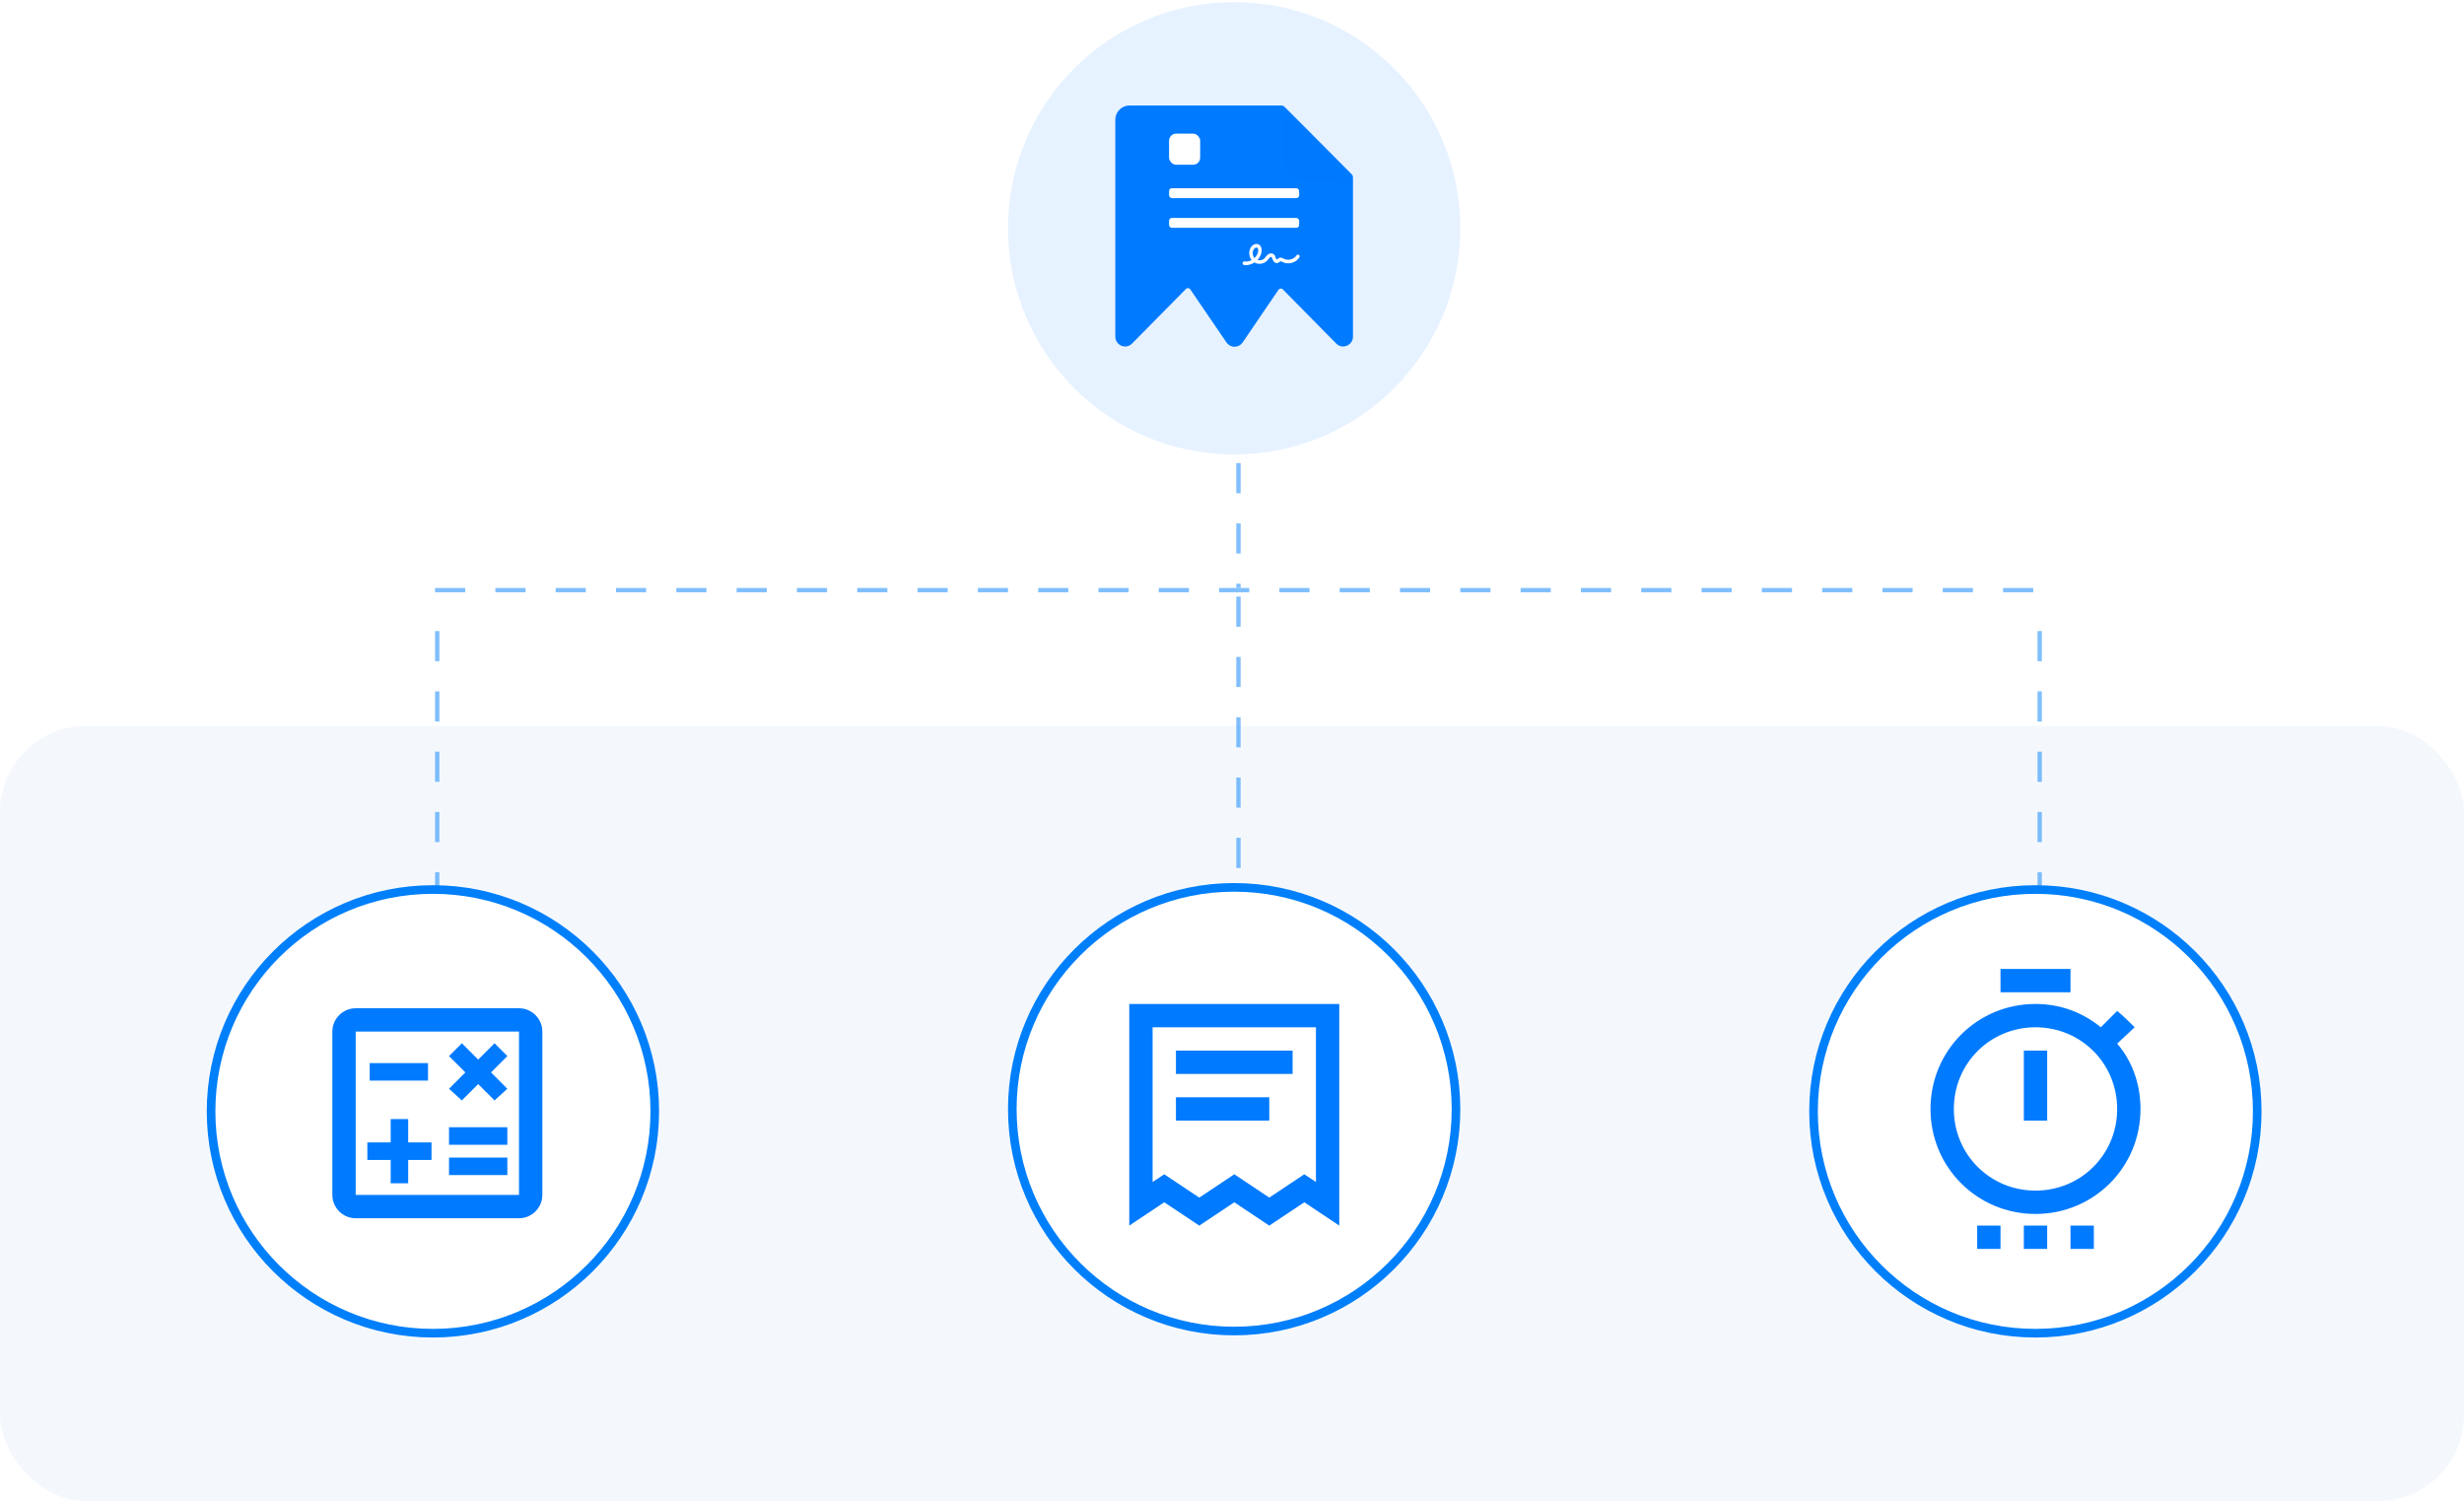 <svg width="572" height="349" viewBox="0 0 572 349" fill="none" xmlns="http://www.w3.org/2000/svg">
<rect y="168.5" width="572" height="180" rx="20" fill="#F4F8FD"/>
<g opacity="0.5">
<line x1="287.5" y1="107.5" x2="287.5" y2="136.5" stroke="#007FFA" stroke-dasharray="7 7"/>
<line x1="101.5" y1="146.5" x2="101.5" y2="223.5" stroke="#007FFA" stroke-dasharray="7 7"/>
<line x1="287.5" y1="138.5" x2="287.5" y2="223.5" stroke="#007FFA" stroke-dasharray="7 7"/>
<line x1="473.5" y1="146.5" x2="473.5" y2="223.5" stroke="#007FFA" stroke-dasharray="7 7"/>
<line x1="101" y1="137" x2="474" y2="137" stroke="#007FFA" stroke-dasharray="7 7"/>
</g>
<circle opacity="0.1" cx="286.5" cy="53" r="52.5" fill="#0079FF"/>
<path d="M314.079 41.155V46.1V78.134C314.079 80.183 311.631 81.207 310.196 79.757L297.802 67.182C297.511 66.887 297.024 66.931 296.791 67.273L288.468 79.508C288.457 79.524 288.442 79.534 288.43 79.55C288.217 79.848 287.936 80.09 287.612 80.255C287.287 80.42 286.928 80.504 286.565 80.5C286.201 80.496 285.844 80.403 285.523 80.231C285.202 80.058 284.927 79.81 284.721 79.508L276.316 67.175C276.084 66.834 275.597 66.79 275.307 67.084L262.798 79.757C262.703 79.853 262.6 79.941 262.489 80.019C261.04 81.06 258.914 80.042 258.914 78.134V27.782C258.914 25.969 260.383 24.5 262.196 24.5H297.484C297.745 24.5 297.996 24.604 298.181 24.789L305.662 32.278L313.793 40.461C313.976 40.645 314.079 40.895 314.079 41.155Z" fill="#007AFF"/>
<g filter="url(#filter0_d_22249_13903)">
<path d="M297.836 24.581L314.019 40.857L302.824 40.738C301.525 40.739 300.279 40.219 299.359 39.292C298.439 38.365 297.921 37.108 297.917 35.795L297.836 24.581Z" fill="#0079FF"/>
</g>
<path fill-rule="evenodd" clip-rule="evenodd" d="M289.241 61.549C289.095 61.549 288.949 61.542 288.803 61.52C288.581 61.492 288.429 61.284 288.456 61.054C288.484 60.825 288.685 60.667 288.908 60.696C289.47 60.775 290.046 60.646 290.553 60.373C289.949 59.592 289.817 58.438 290.303 57.548C290.678 56.86 291.517 56.373 292.232 56.767C292.552 56.946 292.767 57.262 292.857 57.685C292.92 58 292.913 58.366 292.822 58.717C292.67 59.327 292.35 59.893 291.906 60.359C292.482 60.538 293.176 60.388 293.593 59.929C293.669 59.85 293.739 59.749 293.815 59.649C293.94 59.484 294.065 59.319 294.238 59.169C294.412 59.018 294.62 58.904 294.828 58.853C295.092 58.789 295.349 58.818 295.564 58.947C295.925 59.154 296.05 59.534 296.147 59.836C296.161 59.871 296.168 59.907 296.182 59.936C296.258 60.151 296.356 60.244 296.383 60.251C296.418 60.251 296.515 60.172 296.578 60.122C296.703 60.022 296.855 59.9 297.064 59.843C297.438 59.742 297.772 59.914 298.015 60.043C298.042 60.058 298.077 60.072 298.105 60.094C299.063 60.567 300.382 60.201 300.978 59.298C301.103 59.111 301.353 59.061 301.534 59.19C301.714 59.319 301.763 59.577 301.638 59.764C301.242 60.373 300.618 60.818 299.882 61.019C299.153 61.219 298.396 61.162 297.758 60.839C297.723 60.825 297.688 60.803 297.654 60.789C297.508 60.717 297.341 60.631 297.258 60.653C297.209 60.667 297.133 60.724 297.064 60.782C296.918 60.897 296.71 61.062 296.432 61.076C296.418 61.076 296.397 61.076 296.383 61.076C295.974 61.076 295.62 60.76 295.425 60.215C295.412 60.18 295.398 60.144 295.384 60.101C295.321 59.907 295.252 59.714 295.162 59.656C295.078 59.606 294.891 59.663 294.759 59.785C294.648 59.886 294.551 60.015 294.447 60.151C294.363 60.258 294.273 60.38 294.176 60.488C293.718 60.99 293.058 61.248 292.406 61.248C291.989 61.248 291.573 61.14 291.212 60.932C290.594 61.341 289.914 61.549 289.241 61.549ZM291.691 57.462C291.441 57.462 291.143 57.692 290.997 57.964C290.671 58.566 290.775 59.384 291.212 59.907C291.615 59.534 291.913 59.054 292.045 58.516C292.142 58.122 292.108 57.649 291.851 57.505C291.802 57.477 291.747 57.462 291.691 57.462Z" fill="white"/>
<rect x="271.391" y="31.026" width="7.22" height="7.22" rx="1.641" fill="white"/>
<rect x="271.391" y="43.7" width="30.195" height="2.297" rx="0.656" fill="white"/>
<rect x="271.391" y="50.592" width="30.195" height="2.297" rx="0.656" fill="white"/>
<circle cx="100.5" cy="258" r="51.5" fill="white" stroke="#007FFA" stroke-width="2"/>
<path d="M120.486 234.067H82.569C79.59 234.067 77.152 236.504 77.152 239.483V277.4C77.152 280.379 79.59 282.817 82.569 282.817H120.486C123.465 282.817 125.902 280.379 125.902 277.4V239.483C125.902 236.504 123.465 234.067 120.486 234.067ZM120.486 277.4H82.569V239.483H120.486V277.4ZM85.819 246.796H99.361V250.858H85.819V246.796ZM104.236 268.733H117.777V272.796H104.236V268.733ZM104.236 261.692H117.777V265.754H104.236V261.692ZM90.694 274.692H94.757V269.275H100.173V265.212H94.757V259.796H90.694V265.212H85.277V269.275H90.694V274.692ZM107.215 255.462L111.007 251.671L114.798 255.462L117.777 252.754L113.986 248.962L117.777 245.171L114.798 242.192L111.007 245.983L107.215 242.192L104.236 245.171L108.027 248.962L104.236 252.754L107.215 255.462Z" fill="#007AFF"/>
<circle cx="472.5" cy="258" r="51.5" fill="white" stroke="#007FFA" stroke-width="2"/>
<g clip-path="url(#clip0_22249_13903)">
<path d="M472.527 276.4C461.965 276.4 453.569 268.004 453.569 257.442C453.569 246.879 461.965 238.483 472.527 238.483C483.09 238.483 491.486 246.879 491.486 257.442C491.486 268.004 483.09 276.4 472.527 276.4ZM491.486 242.275L495.548 238.483C494.194 237.129 492.84 235.775 491.486 234.692L487.694 238.483C483.361 234.962 478.215 233.067 472.527 233.067C458.986 233.067 448.152 243.9 448.152 257.442C448.152 270.983 458.986 281.817 472.527 281.817C486.069 281.817 496.902 270.983 496.902 257.442C496.902 251.754 495.007 246.337 491.486 242.275ZM469.819 260.15H475.236V243.9H469.819M480.652 224.942H464.402V230.358H480.652V224.942ZM475.236 284.525H469.819V289.942H475.236V284.525ZM486.069 284.525H480.652V289.942H486.069V284.525ZM464.402 284.525H458.986V289.942H464.402V284.525Z" fill="#007AFF"/>
</g>
<circle cx="286.5" cy="257.5" r="51.5" fill="white" stroke="#007FFA" stroke-width="2"/>
<path d="M300.069 243.9V249.317H272.986V243.9H300.069ZM294.652 254.733V260.15H272.986V254.733H294.652ZM302.777 279.108L310.902 284.525V233.067H262.152V284.525L270.277 279.108L278.402 284.525L286.527 279.108L294.652 284.525L302.777 279.108ZM305.486 238.483V274.396L302.777 272.608L294.652 278.025L286.527 272.608L278.402 278.025L270.277 272.608L267.569 274.396V238.483H305.486Z" fill="#007AFF"/>
<defs>
<filter id="filter0_d_22249_13903" x="295.167" y="23.247" width="21.52" height="21.613" filterUnits="userSpaceOnUse" color-interpolation-filters="sRGB">
<feFlood flood-opacity="0" result="BackgroundImageFix"/>
<feColorMatrix in="SourceAlpha" type="matrix" values="0 0 0 0 0 0 0 0 0 0 0 0 0 0 0 0 0 0 127 0" result="hardAlpha"/>
<feOffset dy="1.334"/>
<feGaussianBlur stdDeviation="1.334"/>
<feColorMatrix type="matrix" values="0 0 0 0 0 0 0 0 0 0 0 0 0 0 0 0 0 0 0.15 0"/>
<feBlend mode="normal" in2="BackgroundImageFix" result="effect1_dropShadow_22249_13903"/>
<feBlend mode="normal" in="SourceGraphic" in2="effect1_dropShadow_22249_13903" result="shape"/>
</filter>
<clipPath id="clip0_22249_13903">
<rect width="65" height="65" fill="white" transform="translate(440.027 224.942)"/>
</clipPath>
</defs>
</svg>
